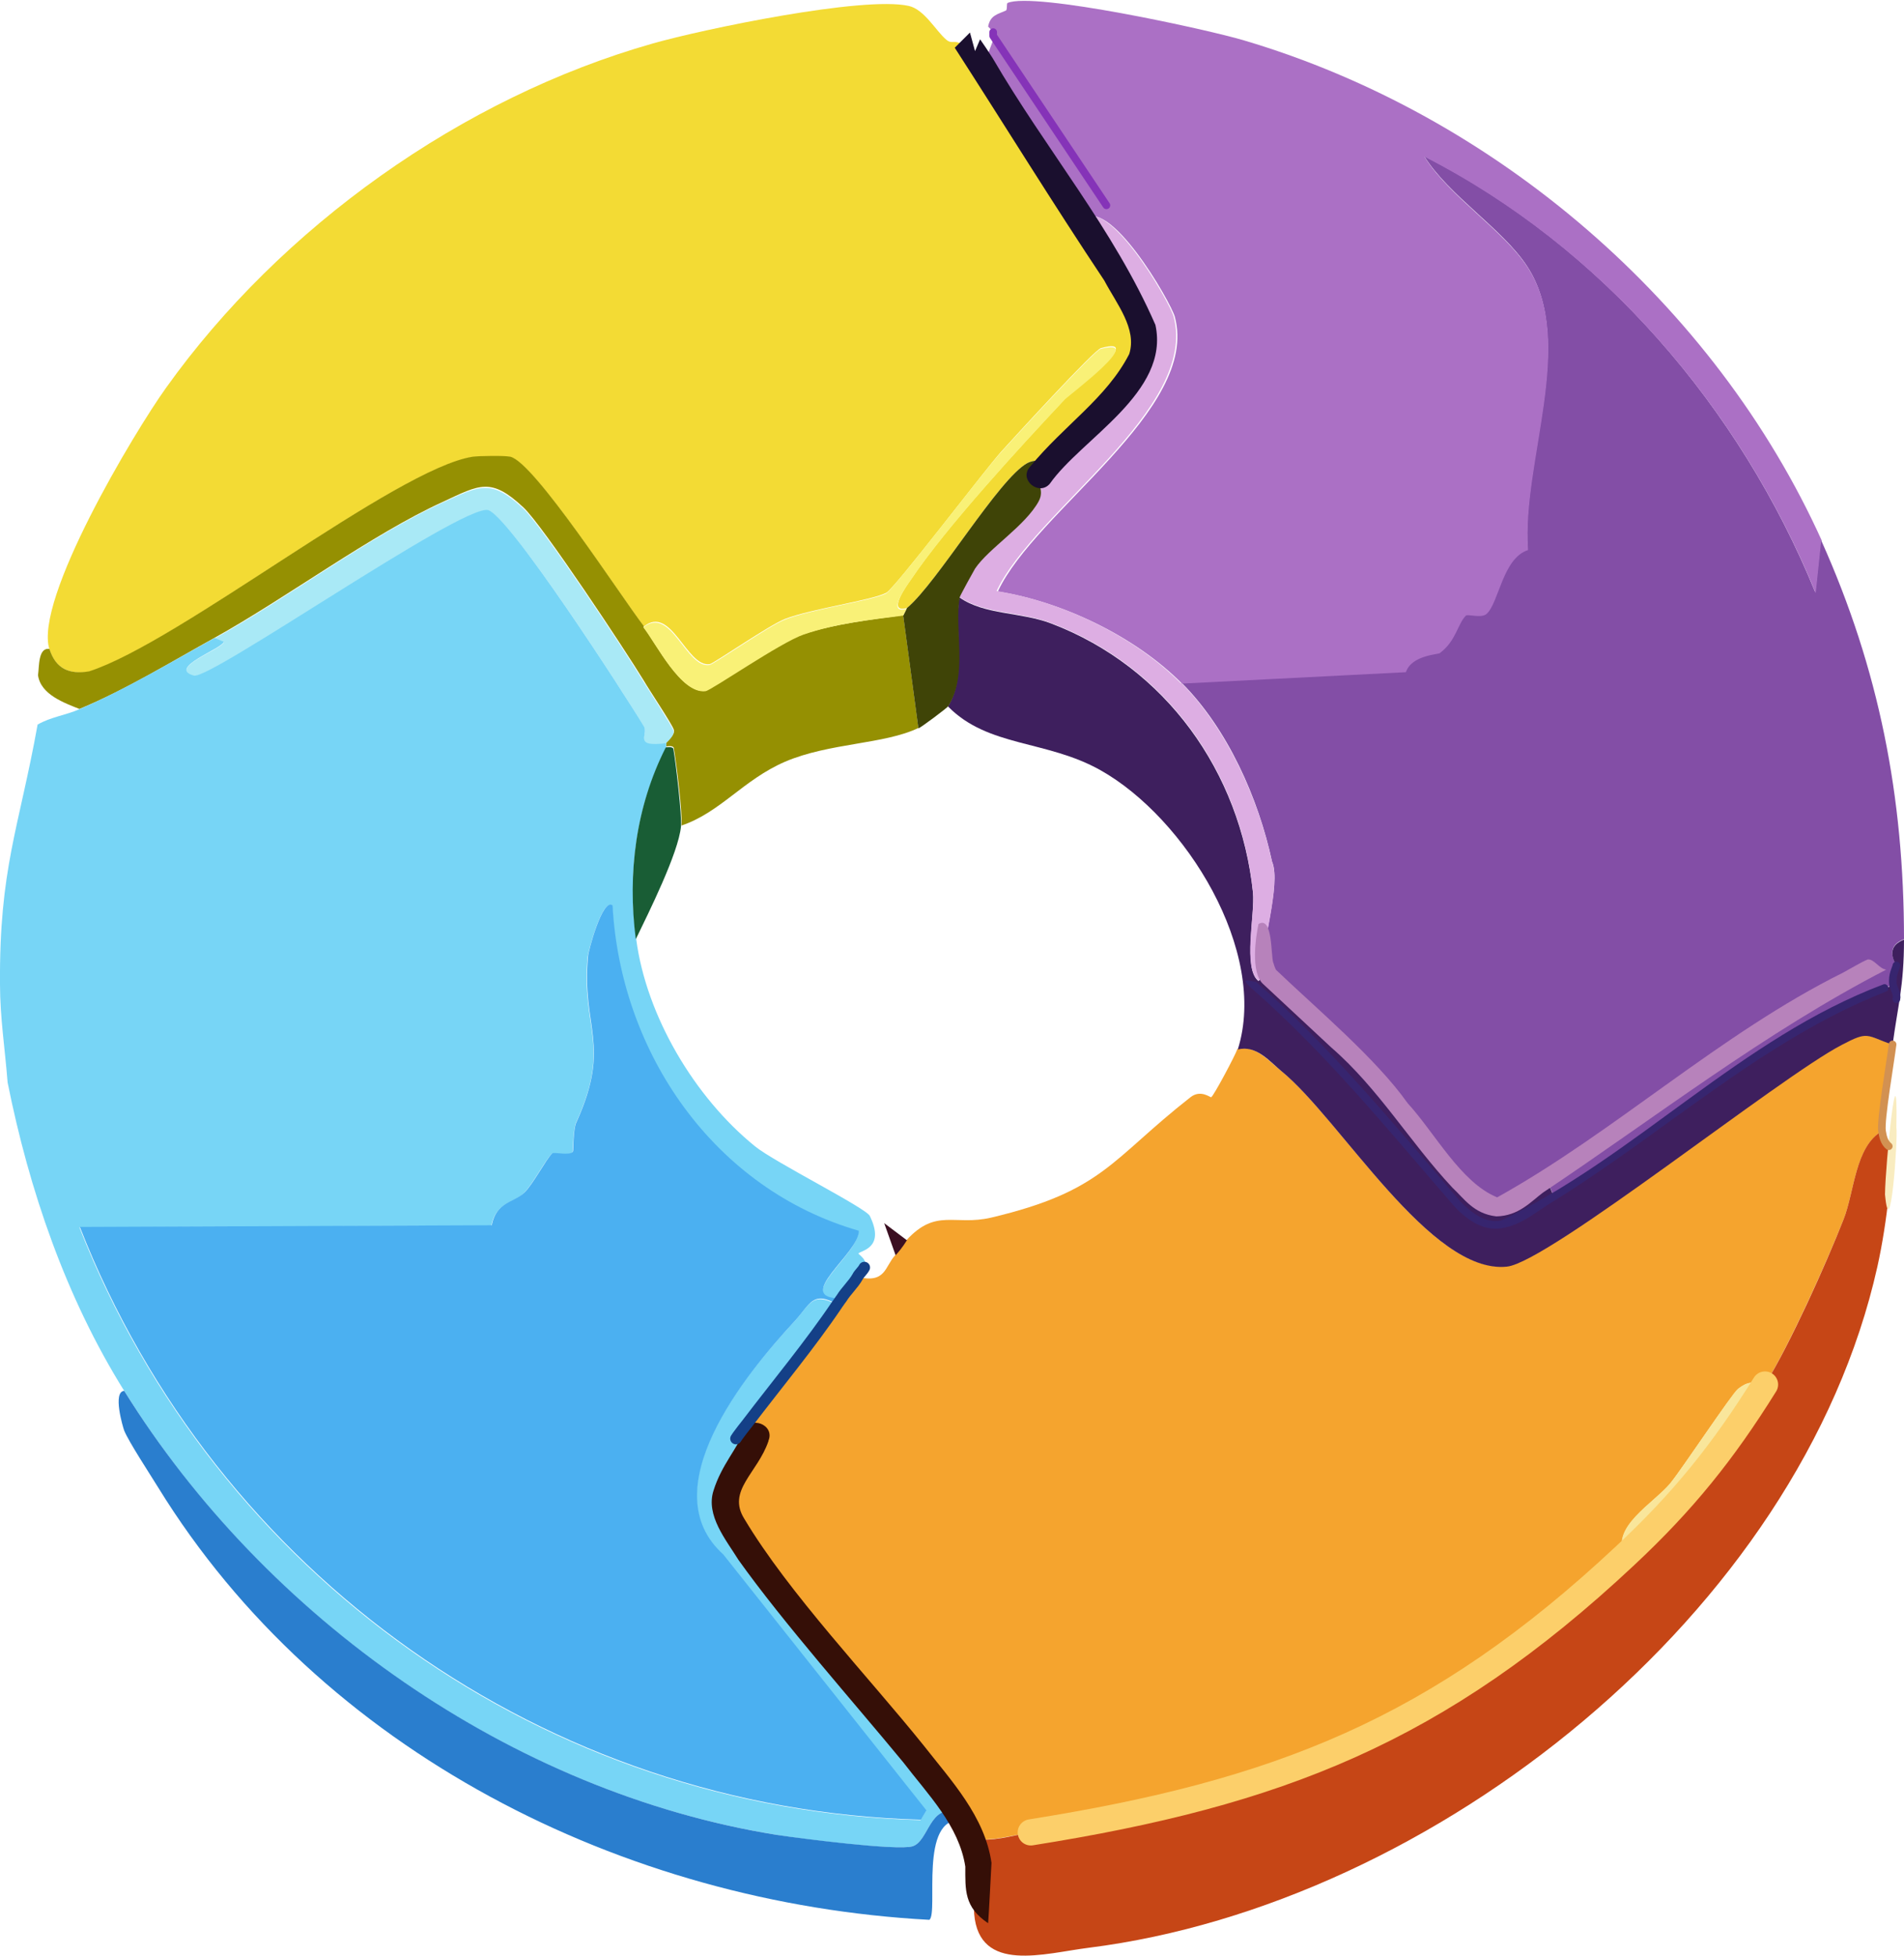 <?xml version="1.0" encoding="UTF-8"?><svg id="combineRing" xmlns="http://www.w3.org/2000/svg" viewBox="0 0 45.07 46.29"><defs><style>.combineRing-1{fill:#834ea6;}.combineRing-2{fill:#195d35;}.combineRing-3{fill:#f5a42e;}.combineRing-4{fill:#f9f177;}.combineRing-5{fill:#f9ecc0;}.combineRing-6{fill:#37256f;}.combineRing-7{fill:#77d5f6;}.combineRing-8{stroke:#8533b8;}.combineRing-8,.combineRing-9,.combineRing-10{stroke-width:.18px;}.combineRing-8,.combineRing-9,.combineRing-10,.combineRing-11,.combineRing-12{fill:none;stroke-linecap:round;stroke-linejoin:round;}.combineRing-9{stroke:#37256f;}.combineRing-13{fill:#f3db34;}.combineRing-14{fill:#a9e9f6;}.combineRing-15{fill:#b782bb;}.combineRing-16{fill:#3f4407;}.combineRing-17{fill:#2a7ece;}.combineRing-18{fill:#f9e69b;}.combineRing-19{fill:#ddaee3;}.combineRing-10{stroke:#d29152;}.combineRing-20{fill:#3b0f21;}.combineRing-11{stroke:#144087;stroke-width:.27px;}.combineRing-21{fill:#4bb0f1;}.combineRing-12{stroke:#fccf6a;stroke-width:.62px;}.combineRing-22{fill:#959002;}.combineRing-23{fill:#ab70c5;}.combineRing-24{fill:#3e1f5e;}.combineRing-25{fill:#1a0f2e;}.combineRing-26{fill:#c64616;}.combineRing-27{fill:#350f07;}</style></defs><g id="_combineRingObj"><path class="combineRing-3" d="M44.8,24.72c-.05.4-.29,1.79-.25,2.05-.64.38-.65,1.43-.91,2.09-.42,1.06-1.27,2.95-1.86,3.91-.28-.06-.4-.08-.63.1-.15.12-1.32,1.87-1.6,2.23-.37.46-1.46,1.06-1.07,1.72-4.43,4.15-8.22,5.62-14.07,6.55-.47.07-.9.22-1.39.15-.06-.13-.13-.24-.2-.36-.02-.03-.04-.06-.05-.09-.03-.06-.07-.12-.11-.18-.96-1.55-5.14-5.88-5.48-7.17-.13-.5.54-1.22.72-1.72l-.22-.31-.11.14.11-.14c.7-.92,1.49-1.88,2.13-2.82.02-.03.04-.05.05-.07s.04-.05.05-.07c.11-.17.28-.33.38-.51.68.17.65-.24.9-.51.16-.17.23-.31.27-.36.7-.76,1.13-.33,2-.53,2.66-.63,2.83-1.37,4.72-2.85.24-.19.47.01.49,0,.06-.03.58-1.01.62-1.14.43-.11.75.29,1.03.51,1.42,1.15,3.53,4.82,5.34,4.63.98-.1,6.46-4.5,7.93-5.25.63-.33.56-.23,1.2,0Z"/><path class="combineRing-26" d="M44.55,26.77c.02.13.05.27.16.36h.09c-.02.39-.05.77-.09,1.16-.06.56-.15,1.15-.27,1.69-1.83,8.2-10.5,15.09-18.66,16.12-1.05.13-2.6.62-2.72-.8-.04-.52.18-.58.09-1.16-.02-.14-.09-.51-.14-.62.49.08.92-.07,1.39-.15,5.85-.93,9.64-2.4,14.07-6.55,1.36-1.28,2.32-2.46,3.31-4.05.59-.95,1.44-2.84,1.86-3.91.26-.66.27-1.72.91-2.09Z"/><path class="combineRing-18" d="M41.78,32.77c-.99,1.59-1.94,2.77-3.31,4.05-.39-.66.7-1.26,1.07-1.72.29-.35,1.45-2.11,1.6-2.23.24-.18.35-.17.63-.1Z"/><path class="combineRing-13" d="M23.25,1.56c.77,1.06,1.64,2.51,2.33,3.65.44.73,1.63,2.23,1.51,3.03-.13.86-1.65,2.01-2.24,2.76-.09-.15-.42-.11-.53-.04-.68.37-2.13,2.83-2.85,3.43-.5.14.02-.57.09-.67.83-1.24,2.59-3.15,3.65-4.28.12-.13,1.96-1.51.85-1.2-.16.04-2.08,2.14-2.36,2.45-.41.46-2.52,3.24-2.72,3.34-.34.18-1.78.38-2.4.62-.38.15-1.68,1.05-1.78,1.07-.55.08-.91-1.42-1.56-.89-.54-.7-2.59-3.88-3.16-4.01-.14-.03-.74-.02-.89,0-1.83.28-6.94,4.39-9.08,5.08-.46.07-.79-.07-.94-.53-.37-1.17,2-5.13,2.76-6.19C6.65,5.37,10.94,2.31,15.45,1.03c1.19-.34,4.99-1.13,6.06-.89.37.08.65.6.89.8.21.18.23-.22.85.62Z"/><path class="combineRing-22" d="M15.23,14.84c.3.38.89,1.59,1.47,1.51.13-.02,1.76-1.15,2.32-1.34.75-.25,1.58-.34,2.36-.45l.36,2.67c-.81.39-2.11.35-3.16.8-.99.43-1.53,1.2-2.45,1.51.03-.28-.12-1.48-.18-1.83-.01-.08-.18-.04-.18-.04,0-.03,0-.06,0-.09,0-.02.22-.18.18-.31s-.59-.95-.71-1.16c-.42-.69-2.39-3.67-2.85-4.1-.77-.72-1.03-.54-1.91-.13-1.67.76-3.7,2.27-5.39,3.21-1.03.57-2.12,1.24-3.21,1.69-.35-.14-.92-.34-.98-.8.03-.2,0-.66.27-.62.15.47.47.61.94.53,2.14-.69,7.26-4.8,9.08-5.08.15-.02.75-.03.89,0,.57.13,2.62,3.31,3.16,4.01Z"/><path class="combineRing-1" d="M43.11,12.79c1.37,3.05,1.96,6.07,1.96,9.44-.49.19-.18.58-.18.62,0,.05-.11.21-.08.45l-.19.09c-2.87,1.11-5.27,3.36-7.84,4.93l-.18-.45c-.44.28-.92.94-1.51.57-.7-.44-2.12-2.52-2.85-3.28-.68-.7-1.44-1.42-2.19-2.05-.08-.08-.09-.18-.12-.27-.12-.34.41-1.91.18-2.45-.32-1.49-1.05-3.14-2.14-4.23l5.3-.27c.13-.4.76-.42.8-.45.39-.29.43-.69.62-.89.04-.04.37.06.49-.04.29-.27.38-1.32.98-1.51-.15-2.08,1.15-4.89,0-6.68-.57-.89-1.87-1.69-2.45-2.63,4.22,2.16,7.48,5.97,9.26,10.33l.13-1.25Z"/><path class="combineRing-23" d="M43.11,12.79l-.13,1.25c-1.78-4.37-5.04-8.17-9.26-10.33.58.94,1.88,1.74,2.45,2.63,1.15,1.79-.15,4.6,0,6.68-.6.19-.69,1.25-.98,1.51-.12.11-.45,0-.49.04-.2.2-.23.6-.62.89-.04.03-.67.05-.8.45l-5.3.27c-1.1-1.11-2.83-1.94-4.36-2.18.89-1.91,4.78-4.3,4.19-6.5-.09-.34-1.6-2.97-2.21-2.27-.69-1.14-1.56-2.59-2.33-3.65l.27-.71v-.09l-.15-.15-.03-.03.03.03c.05-.27.22-.29.42-.38.04-.02.01-.16.04-.18.62-.27,4.75.63,5.61.89,5.93,1.76,11.13,6.22,13.67,11.85Z"/><path class="combineRing-24" d="M30.05,23.12c.75.63,1.51,1.35,2.19,2.05.73.76,2.15,2.84,2.85,3.28.6.37,1.08-.29,1.51-.57l.18.45c2.57-1.58,4.97-3.82,7.84-4.93l.19-.09c-.03-.23.08-.39.08-.45,0-.04-.31-.43.18-.62,0,1.11-.15,1.58-.27,2.49-.64-.23-.57-.33-1.2,0-1.47.76-6.95,5.15-7.93,5.25-1.81.19-3.93-3.48-5.34-4.63-.28-.23-.59-.62-1.03-.51.73-2.32-1.24-5.48-3.25-6.61-1.28-.72-2.66-.54-3.61-1.51.46-.76.13-1.82.27-2.58.6.42,1.45.34,2.18.62,2.7,1.03,4.47,3.51,4.77,6.37.05.51-.24,1.81.13,2.09.01,0,.13-.19.26-.09Z"/><path class="combineRing-19" d="M27.97,16.17c1.08,1.09,1.82,2.74,2.14,4.23.23.54-.29,2.11-.18,2.45.03.09.04.19.12.27-.12-.1-.25.1-.26.09-.38-.28-.08-1.58-.13-2.09-.29-2.85-2.06-5.34-4.77-6.37-.73-.28-1.59-.21-2.18-.62,0-.04.33-.63.36-.67.32-.49,1.19-1.02,1.51-1.6.16-.29-.09-.43.05-.63.05-.08.15-.14.21-.22.6-.75,2.12-1.9,2.24-2.76.12-.8-1.07-2.3-1.51-3.03.61-.7,2.12,1.93,2.21,2.27.59,2.2-3.3,4.6-4.19,6.5,1.54.24,3.26,1.07,4.36,2.18Z"/><path class="combineRing-16" d="M24.85,11.01c-.06.08-.16.14-.21.22-.14.2.1.34-.05.63-.32.59-1.19,1.12-1.51,1.6-.02.03-.35.63-.36.67-.14.77.2,1.82-.27,2.58-.02.04-.65.51-.71.53l-.36-2.67.09-.18c.72-.6,2.17-3.06,2.85-3.43.12-.07.45-.11.53.04Z"/><path class="combineRing-4" d="M21.47,14.39l-.09.18c-.78.1-1.61.19-2.36.45-.55.19-2.18,1.32-2.32,1.34-.58.07-1.17-1.13-1.47-1.51.65-.53,1.01.97,1.56.89.1-.01,1.4-.92,1.78-1.07.62-.25,2.06-.45,2.4-.62.19-.1,2.3-2.88,2.72-3.34.28-.31,2.2-2.4,2.36-2.45,1.12-.3-.72,1.07-.85,1.2-1.06,1.13-2.82,3.04-3.65,4.28-.07.1-.59.81-.09.67Z"/><path class="combineRing-14" d="M15.77,17.6c-.8.1-.42-.2-.53-.4-.4-.69-3.23-5.07-3.7-5.12-.69-.08-6.56,4.03-6.95,3.92-.64-.19.66-.63.71-.8l-.22-.09c1.69-.93,3.72-2.45,5.39-3.21.88-.4,1.14-.58,1.91.13.46.43,2.43,3.4,2.85,4.1.13.21.67,1.04.71,1.16.04.13-.18.29-.18.31Z"/><path class="combineRing-7" d="M15.77,17.6s0,.06,0,.09c-.72,1.4-.92,2.99-.71,4.54.24,1.82,1.38,3.74,2.81,4.9.45.37,2.63,1.46,2.72,1.65.38.78-.24.82-.27.89,0,.02.24.16.15.34-.04.08-.12.14-.16.22-.1.18-.27.33-.38.51-1.22.03.41-1.06.39-1.6-3.42-.99-5.65-4.2-5.83-7.7-.24-.19-.57,1.11-.58,1.2-.16,1.71.57,2.08-.27,3.92-.08.17-.07.68-.09.71-.08.11-.44,0-.49.04-.14.13-.47.75-.67.94-.25.23-.65.21-.76.76l-9.75.04c3.22,8.22,11.02,13.79,19.91,14.03l.13-.22-4.81-6.06c-1.7-1.54.51-4.26,1.69-5.52.37-.4.42-.72,1.01-.4.02-.03.04-.05.05-.07-.02.03-.04.05-.05.07-.64.95-1.43,1.9-2.13,2.82l-.11.14.11-.14.22.31c-.18.5-.85,1.22-.72,1.72.34,1.28,4.52,5.62,5.48,7.17-.66-.22-.67.68-1.06.8-.36.11-2.68-.18-3.21-.27-6.3-1.01-12.12-5.14-15.45-10.51-1.38-2.21-2.25-4.75-2.76-7.3C.12,24.84,0,24.08,0,23.3c-.02-2.75.45-3.7.89-6.15.31-.18.66-.22.98-.36,1.08-.46,2.18-1.12,3.21-1.69l.22.09c-.05.17-1.35.62-.71.8.38.11,6.26-4,6.95-3.92.47.06,3.29,4.43,3.7,5.12.12.2-.27.5.53.4Z"/><path class="combineRing-21" d="M19.92,30.73s-.04.05-.05.07-.04.05-.05.07c-.59-.33-.64,0-1.01.4-1.18,1.27-3.39,3.99-1.69,5.52l4.81,6.06-.13.22c-8.88-.24-16.69-5.81-19.91-14.03l9.75-.04c.11-.55.5-.53.76-.76.2-.18.53-.81.67-.94.05-.04.41.06.49-.04.02-.03,0-.54.09-.71.83-1.84.11-2.21.27-3.92,0-.09.34-1.39.58-1.2.19,3.51,2.42,6.72,5.83,7.7.02.53-1.62,1.62-.39,1.6Z"/><path class="combineRing-17" d="M2.94,32.92c3.34,5.37,9.16,9.5,15.45,10.51.53.08,2.85.38,3.21.27.39-.12.4-1.02,1.06-.8.04.06.07.12.11.18.02.03.04.06.05.09-.02-.03-.04-.06-.05-.09-1.03-.09-.55,2.19-.77,2.36-7.24-.39-14.4-3.97-18.26-10.24-.19-.31-.69-1.07-.8-1.34-.03-.08-.28-.92,0-.94Z"/><path class="combineRing-20" d="M21.47,29.35s-.11.19-.27.36l-.27-.76.53.4Z"/><path class="combineRing-2" d="M16.12,19.56c-.06.63-.77,2.05-1.07,2.67-.2-1.56,0-3.14.71-4.54,0,0,.17-.03.18.04.06.35.2,1.55.18,1.83Z"/><path class="combineRing-5" d="M44.89,26.68c.04.29-.15,2.87-.27,1.59.01-.74.31-3.68.27-1.59h0Z"/><path class="combineRing-10" d="M44.8,24.72c-.05.4-.29,1.79-.25,2.05.02.13.05.27.16.36"/><path class="combineRing-15" d="M30.14,22.78c.03.12.08.2.06.17.95.91,2.37,2.1,3.12,3.16.65.71,1.26,1.88,2.12,2.23,2.79-1.55,5.27-3.87,8.19-5.32.15-.08.45-.26.58-.31.15-.02.27.22.44.24-2.87,1.48-5.45,3.49-8.13,5.28-.28.21-.57.55-1.1.56-.54-.06-.77-.43-1.04-.68-1.01-1.08-1.75-2.35-2.87-3.32,0,0-1.6-1.49-1.6-1.49-.32-.27-.18-1.15-.12-1.43.34-.2.29.73.35.92h0Z"/><path class="combineRing-6" d="M29.72,23.23c1.79,1.56,3.3,3.41,4.85,5.21.27.27.59.52.96.45,3.18-1.51,5.68-4.32,9.05-5.59.1-.04.18.13.06.17-2.95,1.16-5.3,3.4-8.01,5.05-.32.21-.65.48-1.08.55-.45.08-.84-.22-1.11-.5-1.57-1.81-3.04-3.63-4.85-5.21-.19-.19-.11-.17.13-.12h0Z"/><path class="combineRing-9" d="M44.89,22.85c0,.05-.11.21-.08.45.02.11.11.23.08.35"/><path class="combineRing-12" d="M41.78,32.77c-.99,1.59-1.94,2.77-3.31,4.05-4.43,4.15-8.22,5.62-14.07,6.55"/><polyline class="combineRing-8" points="23.51 .76 23.51 .85 26.19 4.86"/><path class="combineRing-25" d="M23.5,1.38c1.25,2.15,2.86,4.04,3.85,6.31.35,1.6-1.75,2.69-2.5,3.76-.26.3-.74-.1-.47-.4.81-.99,1.81-1.62,2.35-2.67.19-.6-.3-1.19-.59-1.74-1.22-1.83-2.36-3.68-3.54-5.51.07-.07.27-.27.36-.36,0,0,.11.41.12.44.02-.05.12-.28.12-.28.1.14.21.31.3.45h0Z"/><path class="combineRing-27" d="M18.19,34.11c-.26.76-.99,1.17-.57,1.84,1.05,1.76,2.95,3.75,4.25,5.37.65.83,1.44,1.67,1.6,2.77-.02.35-.06,1.19-.08,1.43-.57-.38-.54-.79-.54-1.34-.15-.97-.88-1.7-1.47-2.47-1.17-1.42-2.84-3.3-3.9-4.79-.29-.47-.78-1.05-.59-1.64.19-.61.57-1,.72-1.41.14-.38.74-.15.58.23h0Z"/><path class="combineRing-11" d="M20.46,30c-.04.08-.12.14-.16.22-.1.18-.27.33-.38.51-.02.03-.04.05-.05.07s-.04.05-.05.07c-.64.95-1.43,1.9-2.13,2.82l-.11.14c-.05.07-.11.14-.16.22"/></g></svg>